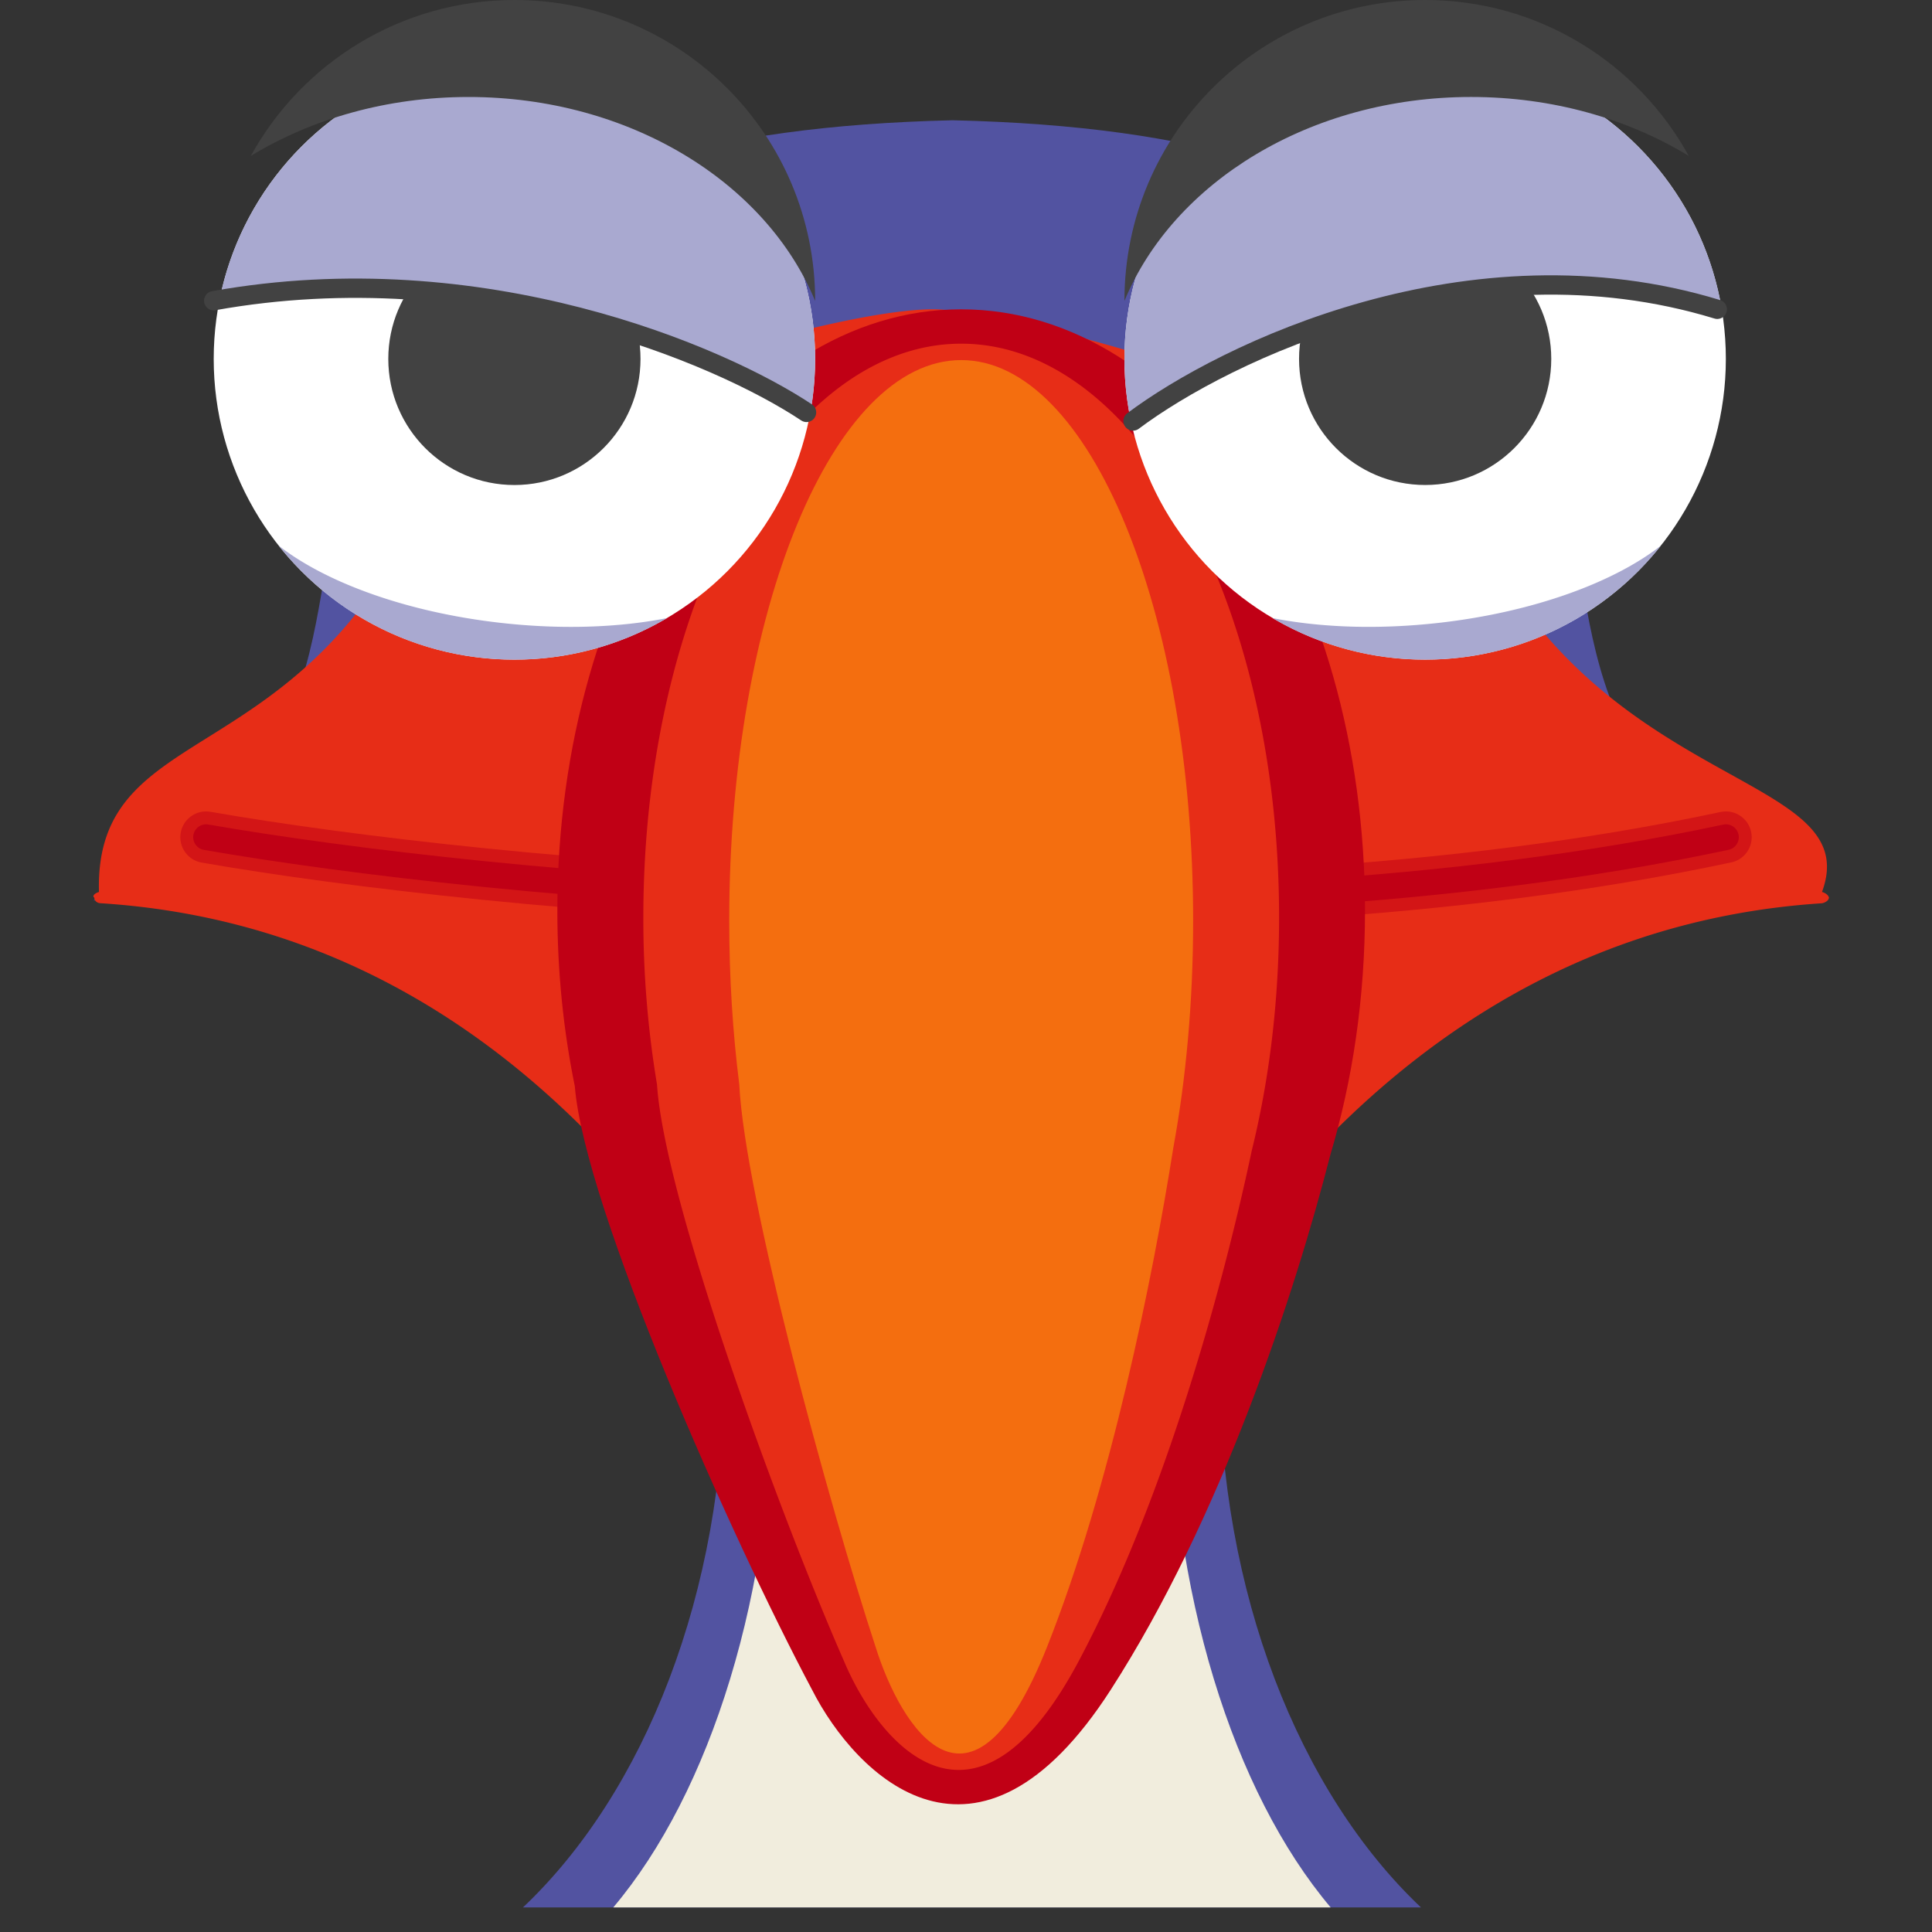 <svg xmlns="http://www.w3.org/2000/svg" width="150" height="150" fill="none"><rect width="100%" height="100%" fill="#333333" stroke="none"/><path fill="#5253A1" fill-rule="evenodd" d="M110.321 148.09c-9.42-8.914-15.653-24.406-15.653-42.026s6.233-33.112 15.652-42.025H40.606c9.419 8.913 15.652 24.406 15.652 42.025 0 17.62-6.233 33.112-15.653 42.026z" clip-rule="evenodd"/><path fill="#F1EDDD" fill-rule="evenodd" d="M103.311 148.09c-7.525-8.914-12.505-24.406-12.505-42.026s4.98-33.112 12.504-42.025H47.616c7.525 8.913 12.504 24.406 12.504 42.025 0 17.62-4.979 33.112-12.504 42.026z" clip-rule="evenodd"/><path fill="#5253A1" fill-rule="evenodd" d="M36.08 20.486c-3.832 3.682-6.476 8.232-8.425 13.511-4.736 13.163.139 25.389-20.403 35.912q11.804-.365 24.23-7.502c1.741 3.057 6.198 6.287 13.51 7.85 7.172-1.39 11.35-4.342 14.62-7.71 2.368 4.757 8.705 7.466 14.345 8.161 5.64-.695 12.046-3.404 14.414-8.162 3.273 3.369 7.38 6.322 14.553 7.71 7.381-1.562 11.768-4.793 13.579-7.849 8.216 4.759 16.294 7.259 24.163 7.502-20.473-10.523-15.668-22.749-20.403-35.912-1.88-5.175-4.457-9.655-8.217-13.302-7.172-6.946-18.661-10.906-38.089-11.357-19.22.451-30.708 4.341-37.88 11.149z" clip-rule="evenodd"/><path fill="#E72D17" fill-rule="evenodd" d="M33.296 38.006C23.741 60.358 7.323 55.496 7.683 69.252c-.36.11-.54.329-.36.438 0 .219.18.439.54.439 40.566 2.628 58.272 45.244 64.582 67.92-.023-.043-.01.044 0 0-.052-.032.024.043 0 0-.07-.014.053.032 0 0 1.152.699 2.23.706 2.303.699.36 0 1.151 0 1.715-.762 6.13-22.675 24.43-65.229 64.996-67.857a.9.9 0 0 0 .381-.17.4.4 0 0 0 .16-.269.5.5 0 0 0-.181-.26 1 1 0 0 0-.36-.178c3.527-9.558-18.007-7.5-27.562-29.847-1.985-5.472-34.06-15.391-41.452-15.391-8.833 0-36.624 9.062-39.149 13.992.18 0 0 .11 0 0" clip-rule="evenodd"/><path stroke="#C00015" stroke-linecap="round" stroke-opacity=".53" stroke-width="4" d="M16 65c21.665 3.773 75.596 9.055 118 0"/><path stroke="#C00015" stroke-linecap="round" stroke-width="2" d="M16 65c21.665 3.773 75.596 9.055 118 0"/><path fill="#C00015" fill-rule="evenodd" d="M103.288 89.663c1.729-5.792 2.69-12.205 2.69-18.953 0-25.788-14.037-46.694-31.352-46.694-17.316 0-31.353 20.906-31.353 46.694 0 4.737.474 9.308 1.354 13.616.752 9.427 12.124 35.02 18.425 46.874 3.41 6.705 12.818 16.091 23.182 0 8.552-13.278 14.288-30.729 17.054-41.537" clip-rule="evenodd"/><path fill="#E72D17" fill-rule="evenodd" d="M97.185 89.337c1.365-5.532 2.123-11.66 2.123-18.106 0-24.604-11.05-44.548-24.68-44.548s-24.68 19.944-24.68 44.548a78.3 78.3 0 0 0 1.063 12.977c.583 8.983 9.542 33.418 14.505 44.733 2.684 6.396 10.09 15.351 18.249 0 6.727-12.658 11.24-29.29 13.42-39.604" clip-rule="evenodd"/><path fill="#F46E0F" fill-rule="evenodd" d="M91.092 89.136c.992-5.396 1.543-11.37 1.543-17.656 0-24.038-8.063-43.524-18.009-43.524S56.617 47.442 56.617 71.48c0 4.416.272 8.679.778 12.695.434 8.791 6.965 32.639 10.584 43.687 1.958 6.249 7.363 14.998 13.316 0 4.914-12.38 8.209-28.652 9.797-38.726" clip-rule="evenodd"/><circle cx="39.939" cy="27.866" r="23.347" fill="#fff"/><circle cx="39.938" cy="27.866" r="9.791" fill="#424242"/><path fill="#A9A9D0" fill-rule="evenodd" d="M62.858 32.342c.282-1.448.429-2.944.429-4.474 0-12.895-10.453-23.347-23.347-23.347-11.374 0-20.848 8.132-22.924 18.9a76 76 0 0 1 11.261-.827c14.25 0 26.862 3.845 34.582 9.748Zm-1.965 5.835-.046-.024.032.053zM39.94 51.215c-7.417 0-14.026-3.459-18.303-8.851 3.66 2.862 9.93 5.167 17.217 5.992 4.756.539 9.23.366 12.934-.367a23.24 23.24 0 0 1-11.848 3.226" clip-rule="evenodd"/><path fill="#424242" fill-rule="evenodd" d="M63.288 23.364v-.017C63.288 10.453 52.835 0 39.941 0c-8.819 0-16.496 4.89-20.467 12.105 4.723-2.875 10.57-4.575 16.9-4.575 12.495 0 23.107 6.626 26.914 15.834" clip-rule="evenodd"/><path stroke="#424242" stroke-linecap="round" stroke-width="1.5" d="M62.62 32.019c-6.671-4.447-25.216-12.408-46.028-8.672"/><circle r="23.347" fill="#fff" transform="matrix(-1 0 0 1 110.648 27.865)"/><circle r="9.791" fill="#424242" transform="matrix(-1 0 0 1 110.649 27.864)"/><path fill="#A9A9D0" fill-rule="evenodd" d="M87.73 32.342a23.5 23.5 0 0 1-.428-4.475c0-12.895 10.453-23.347 23.347-23.347 11.375 0 20.85 8.133 22.925 18.902a76 76 0 0 0-11.263-.827c-14.248 0-26.86 3.845-34.58 9.747Zm1.965 5.833.047-.024-.032.054zm20.954 13.04c7.419 0 14.029-3.46 18.305-8.854-3.659 2.863-9.931 5.17-17.22 5.995-4.756.538-9.23.365-12.934-.368a23.24 23.24 0 0 0 11.849 3.226Z" clip-rule="evenodd"/><path fill="#424242" fill-rule="evenodd" d="M87.301 23.363v-.016C87.301 10.453 97.754 0 110.648 0c8.819 0 16.495 4.889 20.467 12.104-4.723-2.875-10.569-4.575-16.899-4.575-12.496 0-23.108 6.626-26.915 15.834" clip-rule="evenodd"/><path stroke="#424242" stroke-linecap="round" stroke-width="1.5" d="M87.968 32.686c7.115-5.337 26.149-14.543 45.36-8.672"/></svg>